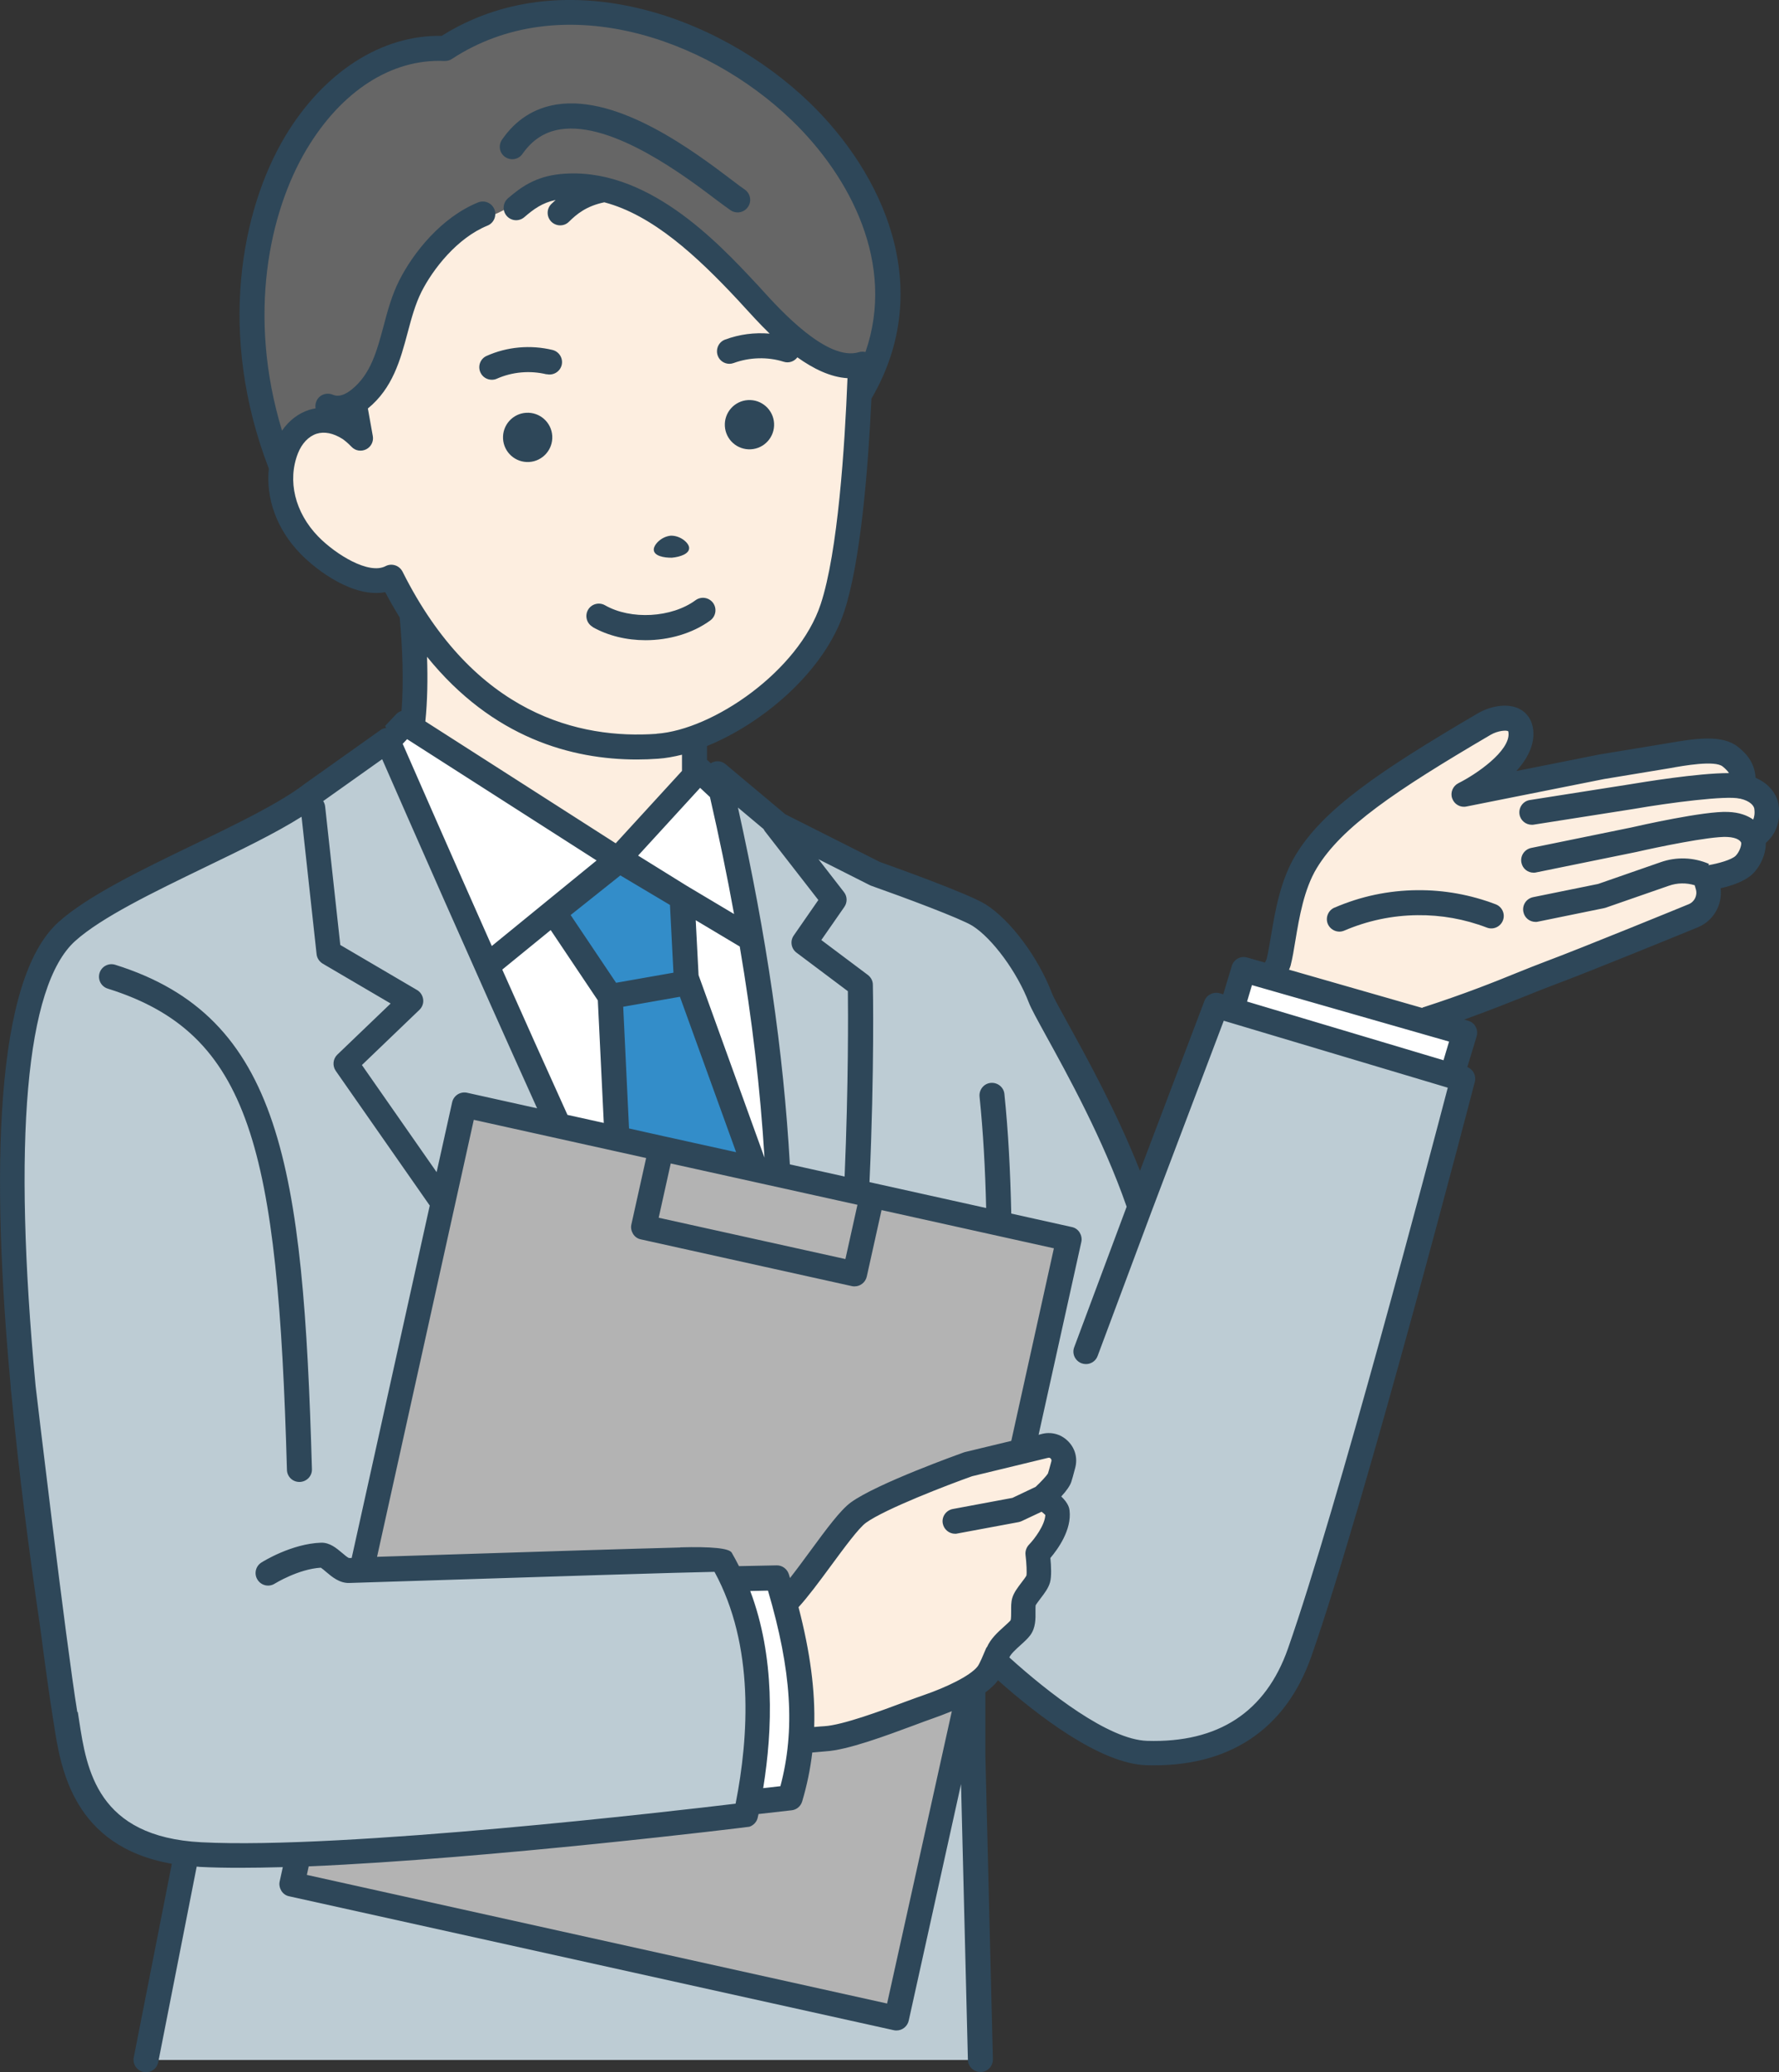 <?xml version="1.0" encoding="UTF-8"?><svg id="_レイヤー_2" xmlns="http://www.w3.org/2000/svg" width="137.39" height="160" viewBox="0 0 137.39 160"><rect x="0" y="0" width="137.39" height="160" fill="#333333" stroke="none"/><defs><style>.cls-1{fill:#fff;}.cls-2{fill:#338dc9;}.cls-3{fill:#2e4759;}.cls-4{fill:#bdccd4;}.cls-5{fill:#fdeee0;}.cls-6{fill:#b3b3b3;}.cls-7{fill:#666;}</style></defs><g id="_コンテンツ"><g><g><path class="cls-1" d="M58.68,118.27s-9.49-18.34-12.45-24.67c-5.68-12.15-15.68-35.03-16.27-36.38l1.32-1.4,.55,.35,15.87,10.17,5.92-6.46,.39-.43,1.67,1.58c4.65,20.3,5.9,37.11,2.99,57.23Z"/><path class="cls-2" d="M58.68,118.27s-6.66-12.87-10.57-20.77l-.99-20.57-4.35-6.49,5.14-4.09,4.76,2.96,.32,6.17,7.23,20.01c.11,7.36-.39,14.81-1.54,22.78Z"/><path class="cls-4" d="M1.78,107.11h0c-1.41-15.13-1.52-30.78,3.36-35.18,3.97-3.58,14.73-7.34,18.95-10.63l5.83-4.14s0,.02,.03,.06c.59,1.35,10.58,24.23,16.27,36.38,.48,1.03,1.13,2.37,1.89,3.9,3.9,7.9,10.57,20.77,10.57,20.77,1.15-7.97,1.64-15.42,1.54-22.78-.16-11.21-1.72-22.19-4.53-34.45-.1-.43-.19-.85-.29-1.28l4.7,3.94,7.46,3.76s6.71,2.37,8.03,3.2c1.75,1.1,3.78,3.87,4.75,6.42,.52,1.36,5.15,8.65,7.68,16.1l5.89-15.55,1.19,.36,17.02,5.08,.84,.25s-8.35,32.17-12.6,44.27c-2.51,7.14-8.34,7.88-11.82,7.77-5.09-.16-13.43-8.77-13.43-8.77l.02,9.04,.58,23.42H11.27s3.14-15.94,3.14-15.94c-8.34-.91-8.82-7.21-9.4-10.77-.23-1.42-.57-3.85-.93-6.64-.81-5.43-1.68-11.95-2.3-18.57,0,0,0,0,0,0Z"/><path class="cls-6" d="M57.77,139.16c.88-4.61,1.44-11.42-1.27-17.26-.24-.52-.5-1.03-.8-1.53-.04-.06-17.76,.5-27.79,.83l7.95-35.89,46.7,10.34-13.33,60.16-46.7-10.34,.51-2.31c13.92-.52,34.49-3.04,34.52-3.05,.07-.3,.13-.62,.19-.95Z"/><path class="cls-1" d="M56.5,121.9l3.52-.07c.21,.67,.39,1.33,.57,1.98,1.03,3.79,1.52,7.24,1.25,10.6-.12,1.47-.38,2.93-.82,4.38l-3.26,.37c.88-4.61,1.44-11.42-1.27-17.26Z"/><path class="cls-5" d="M60.59,123.81c1.61-1.54,4.4-6.08,5.71-7.03,1.93-1.4,8.48-3.73,8.48-3.73l5.86-1.42c.87-.26,1.7,.54,1.47,1.42-.12,.44-.22,.84-.29,1.06-.14,.42-1.3,1.5-1.3,1.5,0,0,1.09,.71,1.13,1.1,.18,1.5-1.53,3.23-1.53,3.23,0,0,.17,1.49,.04,1.96-.14,.5-.95,1.26-1.1,1.76-.15,.48,.11,1.49-.27,2-.38,.52-1.42,1.17-1.73,1.91-.19,.44-.5,1.27-.79,1.65-.84,1.1-3.29,2.1-4.6,2.55-1.63,.56-5.96,2.35-7.96,2.47-.21,.01-.87,.07-1.86,.17,.27-3.36-.22-6.81-1.25-10.6Z"/><polygon class="cls-1" points="96.03 74.86 98.16 75.47 109.84 78.81 113.11 79.75 112.12 83.05 95.1 77.97 96.03 74.86"/><path class="cls-5" d="M98.72,74.32c.49-1.96,.64-5.32,2.13-7.79,1.96-3.25,5.93-6.03,13.76-10.63,.93-.55,2.69-.85,2.83,.56,.27,2.55-4.4,4.86-4.4,4.86l10.63-2.12,5.06-.83c2.34-.42,4.05-.61,4.89,.06,.54,.43,1.18,1.05,.94,2.3,1.26,.28,1.76,1.01,1.84,1.55,.28,1.82-1.11,2.34-1.11,2.34,.3,.53-.02,1.59-.62,2.16-.81,.78-2.99,1.03-2.99,1.03l.17,.59c.27,.95-.22,1.95-1.14,2.32,0,0-8.27,3.39-11.07,4.43-2.21,.82-4.88,2.08-9.81,3.65l-11.67-3.35c.33-.63,.53-1.03,.56-1.15Z"/></g><g><path class="cls-5" d="M21.74,36.06c.07-.48,.19-.95,.37-1.42,.77-1.96,2.73-2.95,4.86-1.57,.26,.17,.56,.43,.87,.75-.16-.92-.33-1.86-.5-2.79,.15-.07,.3-.15,.46-.25,2.62-1.65,2.44-5.84,3.89-8.7,1.14-2.26,3.33-3.98,5.51-5.62,.02,.05,.04,.09,.07,.12,.65,.64,3.24-1.85,6.45-2.17,5.84-.59,10.51,4.2,13.95,8.11,1.42,1.61,5.81,6.38,8.5,5.67,.09-.02,.17-.06,.25-.1-.02,.73-.06,1.54-.1,2.41-.24,5.29-.8,12.61-2.07,16.43-1.48,4.46-6.33,8.48-10.64,10.01v2.92s-5.92,6.46-5.92,6.46l-15.87-10.17c.35-2.63,.24-5.82-.03-8.81-.55-.87-1.07-1.8-1.58-2.81-2.01,1.05-5.07-1.16-6.33-2.46-1.64-1.68-2.45-3.89-2.15-6.03Z"/><path class="cls-7" d="M66.18,28.22c-2.69,.7-7.08-4.06-8.5-5.67-3.44-3.92-8.12-8.7-13.95-8.11-3.21,.32-5.8,2.82-6.45,2.17-.03-.03-.05-.08-.07-.12-2.18,1.63-4.37,3.36-5.51,5.62-1.45,2.86-1.27,7.05-3.89,8.7-.16,.1-.31,.18-.46,.25,.16,.93,.33,1.87,.5,2.79-.31-.32-.61-.58-.87-.75-2.13-1.38-4.1-.39-4.86,1.57-.18,.47-.3,.94-.37,1.42C15.12,19.18,23.87,3.24,34.38,3.75c15.76-10.3,42.01,10.12,31.96,26.78,0,0,0,0,0,0,.04-.86,.07-1.68,.1-2.41-.08,.04-.16,.08-.25,.1Z"/></g><g><path class="cls-3" d="M103.06,70.08c2.03-.88,4.18-1.33,6.39-1.35,2.07-.02,4.12,.35,6.06,1.09,.5,.19,.75,.75,.56,1.24-.19,.5-.75,.75-1.24,.56-1.72-.66-3.53-.98-5.36-.96-1.95,.02-3.85,.42-5.65,1.19-.12,.05-.25,.08-.38,.08-.37,0-.73-.22-.89-.58-.21-.49,.02-1.06,.5-1.27Z"/><path class="cls-3" d="M8.9,74.49c12.81,4.02,14.52,15.5,15.19,38.94,.02,.53-.4,.97-.94,.99,0,0-.02,0-.03,0-.52,0-.95-.41-.96-.94-.7-24.84-2.8-33.69-13.84-37.15-.51-.16-.79-.7-.63-1.21,.16-.51,.7-.79,1.21-.63Z"/><path class="cls-3" d="M.88,107.63c.56,5.93,1.35,12.07,2.23,18.06,.37,2.86,.72,5.35,.95,6.79,.03,.2,.07,.41,.1,.63,.52,3.39,1.47,9.45,9.11,10.79l-2.94,14.95c-.1,.52,.24,1.03,.76,1.13,.06,.01,.13,.02,.19,.02,.45,0,.85-.32,.94-.78l2.97-15.1c.07,0,.14,.01,.22,.02,.94,.05,1.98,.07,3.11,.07,1.04,0,2.15-.02,3.32-.05l-.24,1.1c-.06,.25,0,.51,.13,.73,.14,.22,.35,.37,.6,.42l46.7,10.34c.07,.02,.14,.02,.21,.02,.44,0,.84-.31,.94-.76l4.04-18.26,.53,21.29c.01,.53,.46,.94,.99,.94,.53-.01,.95-.45,.94-.99l-.58-23.42v-4.9c.37-.28,.7-.57,.94-.89,.01-.01,.02-.03,.03-.05,2.98,2.65,7.85,6.44,11.45,6.56,6.34,.2,10.76-2.71,12.76-8.42,4.21-12,12.54-44.03,12.62-44.35,.12-.47-.13-.96-.58-1.13l.72-2.38c.07-.25,.05-.51-.08-.74-.12-.23-.33-.39-.58-.46l-.3-.09c1.98-.71,3.52-1.33,4.8-1.84,.79-.32,1.47-.59,2.11-.83,2.78-1.03,10.76-4.3,11.1-4.44,1.23-.49,1.95-1.75,1.79-3.03,.81-.18,1.86-.52,2.47-1.1,.6-.58,1.04-1.54,1.02-2.4,.62-.53,1.21-1.49,.99-2.94-.11-.73-.65-1.6-1.78-2.09-.07-1.34-.97-2.07-1.34-2.37-1.2-.97-3.19-.7-5.66-.26l-5.05,.83-6.42,1.28c.82-.91,1.42-1.99,1.3-3.17-.08-.74-.46-1.32-1.07-1.63-.97-.49-2.31-.18-3.2,.34-7.68,4.5-11.97,7.44-14.09,10.96-1.17,1.94-1.57,4.31-1.89,6.21-.11,.67-.22,1.3-.34,1.81-.02,.06-.07,.15-.13,.27l-1.37-.39c-.51-.15-1.04,.14-1.19,.65l-.66,2.19-.27-.08c-.48-.14-1,.11-1.18,.58l-4.98,13.13c-1.8-4.56-4.12-8.76-5.6-11.44-.57-1.04-1.07-1.94-1.19-2.25-1.06-2.79-3.22-5.69-5.14-6.89-1.34-.84-7.24-2.94-8.16-3.27l-7.3-3.68-4.62-3.87c-.32-.27-.77-.3-1.12-.08,0,0,0,0-.02,.01l-.2-.19s-.06-.05-.09-.07v-1.07c4.38-1.78,9.08-5.8,10.59-10.36,1.29-3.89,1.86-11.14,2.11-16.46,5.02-8.6,.84-17.44-4.79-22.87C55.29,.96,43.27-2.99,34.11,2.77c-4.64-.09-9.13,2.8-12.11,7.79-3.35,5.63-5.25,15.21-1.24,25.62-.24,2.31,.62,4.7,2.44,6.57,1.29,1.33,4.13,3.43,6.55,2.97,.36,.69,.74,1.34,1.12,1.96,.22,2.45,.31,4.98,.14,7.21-.16,.05-.3,.13-.42,.26l-.85,.9s.05,.1,.08,.15c-.16,.02-.31,.07-.44,.17l-5.83,4.14c-1.91,1.48-5.32,3.13-8.62,4.72-4.03,1.94-8.19,3.96-10.42,5.97C-.43,75.65-.71,90.45,.83,107.08c0,.05,0,.09,0,.14,0,.02,.02,.16,.05,.41ZM29.52,58.63c1.63,3.73,7.18,16.37,11.96,26.94l-5.41-1.2c-.52-.11-1.03,.21-1.15,.73l-1.2,5.4-5.77-8.27,4.44-4.26c.22-.21,.33-.51,.29-.81-.04-.3-.21-.57-.47-.72l-5.93-3.48-1.17-10.69c-.02-.16-.07-.3-.15-.42l4.55-3.23Zm28.42,64.21l1.37-.03c1.82,6.18,2.11,10.77,.96,15.1l-1.33,.15c.74-4.56,.91-10.16-1-15.22Zm-5.4-3.36c-1.94,.05-4.62,.13-7.61,.22-5.11,.16-11.11,.35-15.81,.5l7.47-33.74,13.31,2.95-1.14,5.13c-.06,.25,0,.51,.13,.73,.14,.22,.35,.37,.6,.42l16.3,3.61c.07,.02,.14,.02,.21,.02,.44,0,.84-.31,.94-.76l1.14-5.13,13.31,2.95-3.29,14.87-3.57,.86s-.06,.02-.1,.03c-.27,.1-6.7,2.39-8.72,3.86-.81,.59-1.89,2.06-3.14,3.76-.5,.68-1.05,1.43-1.56,2.08-.03-.1-.06-.2-.09-.3-.13-.41-.52-.69-.94-.68l-2.91,.06c-.18-.35-.36-.7-.56-1.04q-.3-.51-4-.41Zm13.68-26.46l-.93,4.19-14.42-3.19,.93-4.19,14.42,3.19Zm-9.53-22.45l-3.64-2.17-3.77-2.34,4.79-5.23,.76,.71c.71,3.1,1.33,6.1,1.86,9.03Zm-10.62-4.13l-8.09,6.6c-3.22-7.25-6.01-13.62-6.88-15.61l.34-.36,14.64,9.37Zm-2.24,19.65c-1.63-3.59-3.37-7.48-5.04-11.23l3.74-3.05,3.64,5.43,.46,9.46-2.8-.62Zm4.75,1.05l-.45-9.41,4.38-.77,4.34,12-5.57-1.23s0,0,0,0c0,0,0,0,0,0l-2.69-.6Zm3.16-17.27l.27,5.23-4.43,.78-3.51-5.23,3.84-3.06,3.83,2.28Zm7.3,19.51l-5.09-14.09-.22-4.24,3.4,2.03c.96,5.65,1.59,11.02,1.91,16.3Zm-8.35-32.72c-5.88,.41-14.05-1.43-19.6-12.52-.12-.23-.32-.41-.57-.49-.25-.08-.51-.06-.74,.06-1.29,.68-3.84-.89-5.2-2.28-1.8-1.85-2.4-4.31-1.57-6.43,.3-.76,.82-1.31,1.44-1.51,.6-.19,1.29-.05,2,.4,.13,.09,.36,.26,.7,.61,.29,.31,.75,.38,1.13,.19,.38-.19,.59-.61,.51-1.03-.14-.76-.26-1.46-.38-2.12,1.92-1.57,2.51-3.75,3.07-5.85,.3-1.13,.59-2.2,1.07-3.16,.89-1.76,2.76-4.16,5.1-5.11,.49-.2,.73-.76,.53-1.26-.2-.49-.76-.73-1.26-.53-2.83,1.15-5,3.87-6.09,6.03-.57,1.13-.9,2.35-1.21,3.53-.51,1.89-.98,3.68-2.43,4.86-.57,.47-1.07,.61-1.48,.43-.49-.21-1.06,0-1.27,.49-.08,.18-.1,.38-.07,.56-.17,.03-.34,.07-.51,.12-.83,.27-1.55,.83-2.08,1.6-2.7-8.88-.99-16.86,1.88-21.69,2.71-4.55,6.6-7.04,10.67-6.85,.2,0,.4-.04,.57-.16,8.35-5.46,19.53-1.74,26.26,4.75,4.52,4.36,8.03,11.09,5.68,17.88-.16-.04-.33-.04-.5,.01-2.46,.75-6.12-3.3-7.5-4.82-.17-.19-.32-.36-.45-.49-2.97-3.18-8.49-9.09-15.11-8.44-1.94,.19-3.07,1.03-4.05,1.87-.4,.35-.45,.95-.1,1.36,.35,.4,.95,.45,1.36,.1,.72-.62,1.38-1.11,2.42-1.33-.11,.1-.22,.21-.33,.31-.38,.37-.38,.98-.01,1.36,.19,.19,.44,.29,.69,.29s.49-.09,.68-.28c.6-.59,1.34-1.21,2.73-1.5,3.73,.98,7.15,4.15,10.34,7.57,.12,.13,.27,.29,.43,.47,.53,.58,1.21,1.33,2,2.1-1.16-.1-2.34,.05-3.44,.46-.5,.18-.75,.74-.57,1.24,.14,.39,.51,.63,.9,.63,.11,0,.22-.02,.33-.06,1.22-.45,2.63-.49,3.86-.1,.4,.13,.82-.02,1.06-.34,1.22,.87,2.54,1.53,3.87,1.61-.21,5.28-.74,13.43-2.07,17.45-1.71,5.17-8.33,9.7-12.67,10Zm1.98,1.61v1.25s-5.12,5.59-5.12,5.59l-14.7-9.41c.16-1.56,.19-3.26,.13-4.99,5.08,6.28,11.19,7.93,16.2,7.93,.56,0,1.11-.02,1.64-.06,.59-.04,1.21-.15,1.85-.31Zm4.31,4.07l1.99,1.67c.03,.06,.07,.13,.11,.18l4.12,5.3-1.9,2.74c-.3,.43-.2,1.01,.21,1.32l3.97,2.98c.02,1.6,.05,7.16-.25,14.31l-4.23-.94c-.49-8.69-1.8-17.62-4.01-27.56Zm39.71,13.72l15.22,4.36-.43,1.44-15.17-4.53,.38-1.28Zm13.14,1.76l-10.28-2.95c.06-.14,.1-.24,.12-.31,.15-.58,.26-1.26,.38-1.99,.29-1.74,.66-3.92,1.64-5.54,1.92-3.17,6.02-5.95,13.42-10.29,.56-.33,1.23-.38,1.37-.28,0,0,.01,.04,.02,.11,.15,1.42-2.54,3.24-3.87,3.9-.43,.22-.64,.72-.48,1.17,.16,.46,.63,.73,1.1,.63l10.63-2.12,5.03-.83c1.15-.21,3.52-.63,4.13-.14,.22,.18,.38,.34,.49,.51-2.45,0-6.7,.71-7.68,.87l-7.7,1.21c-.53,.08-.88,.58-.8,1.1,.07,.47,.48,.81,.95,.81,.05,0,.1,0,.15-.01l7.71-1.21c2.82-.49,7.2-1.05,8.18-.8,0,0,.01,0,.02,0,0,0,.01,0,.02,0,.8,.18,1.06,.56,1.1,.76,.06,.39,0,.66-.08,.86-.45-.32-1.08-.56-1.94-.59-1.8-.09-6.91,1.07-7.48,1.2l-7.73,1.58c-.52,.11-.86,.62-.75,1.14,.09,.46,.49,.77,.94,.77,.06,0,.13,0,.19-.02l7.75-1.58c1.52-.35,5.68-1.22,7-1.16,.84,.04,1.04,.33,1.09,.44,0,0,0,0,0,0,.04,.18-.12,.71-.43,1.02-.33,.31-1.33,.59-2.1,.72l.04-.1h0c-1.18-.51-2.51-.56-3.73-.13l-4.83,1.68-5.02,1.02c-.52,.11-.86,.61-.75,1.14,.09,.46,.49,.77,.94,.77,.06,0,.13,0,.19-.02l5.09-1.04s.08-.02,.12-.03l4.89-1.7c.65-.23,1.35-.24,2-.04l.09,.31c.14,.48-.11,.98-.57,1.16-.09,.04-8.3,3.4-11.04,4.42-.67,.25-1.36,.53-2.16,.85-1.77,.72-4.03,1.63-7.33,2.7Zm-31.88,50.15h0c.11-.27,.52-.64,.84-.93,.3-.27,.58-.52,.78-.79,.42-.57,.41-1.28,.4-1.84,0-.15,0-.38,.01-.46,.04-.09,.26-.37,.39-.55,.3-.39,.6-.79,.72-1.22,.13-.45,.09-1.27,.03-1.89,.57-.67,1.66-2.17,1.48-3.67-.02-.15-.06-.52-.64-1.08,.42-.45,.67-.83,.77-1.11,.07-.21,.17-.57,.31-1.11,.2-.76-.02-1.53-.58-2.07-.55-.54-1.32-.73-2.06-.52l-.19,.05,3.3-14.89c.06-.25,0-.51-.13-.73-.14-.22-.35-.37-.6-.42l-4.68-1.04c-.07-3.21-.23-6.33-.53-9.23-.05-.53-.53-.91-1.06-.86-.53,.05-.91,.53-.86,1.06,.28,2.7,.44,5.61,.51,8.6l-8.57-1.9s0,0,0,0,0,0,0,0l-.44-.1c.39-8.68,.27-15.1,.26-15.24,0-.3-.15-.57-.38-.75l-3.6-2.7,1.78-2.56c.24-.35,.23-.81-.03-1.14l-1.97-2.54,3.94,1.99s.07,.03,.11,.05c2.66,.94,6.94,2.54,7.84,3.1,1.54,.97,3.46,3.58,4.36,5.94,.17,.44,.62,1.26,1.3,2.5,1.67,3.03,4.45,8.06,6.25,13.25l-4.05,10.85c-.19,.5,.07,1.05,.57,1.24,.11,.04,.22,.06,.34,.06,.39,0,.76-.24,.9-.63l4.17-11.17s0,0,0,0l5.57-14.71,17.3,5.17c-1.39,5.3-8.55,32.5-12.34,43.3-1.72,4.9-5.37,7.3-10.88,7.13-2.98-.09-7.63-3.72-10.63-6.43Zm-1.77-.76l-.1,.23c-.14,.34-.41,.98-.57,1.21-.57,.75-2.49,1.65-4.15,2.22-.36,.12-.86,.31-1.44,.52-1.81,.68-4.85,1.81-6.27,1.89-.12,0-.38,.03-.77,.06,.09-2.78-.31-5.79-1.21-9.25,.74-.81,1.6-1.97,2.49-3.18,1.01-1.37,2.15-2.93,2.72-3.34,1.48-1.07,6.36-2.94,8.19-3.59l5.82-1.41s.03,0,.05-.01c.1-.03,.16,.01,.2,.05,.04,.04,.08,.11,.06,.2-.15,.55-.22,.83-.27,.96-.11,.18-.53,.64-.95,1.03l-1.79,.85-4.61,.86c-.52,.1-.87,.6-.77,1.12,.09,.46,.49,.79,.95,.79,.06,0,.12,0,.18-.02l4.73-.88c.08-.02,.16-.04,.24-.08l1.53-.72c.12,.09,.22,.18,.29,.25-.03,.78-.84,1.86-1.26,2.29-.2,.21-.3,.5-.27,.78,.08,.66,.11,1.41,.07,1.61-.04,.09-.26,.38-.39,.55-.28,.37-.58,.76-.7,1.17-.1,.33-.09,.68-.09,1.03,0,.21,0,.59-.04,.7-.07,.09-.3,.3-.5,.48-.49,.44-1.05,.95-1.33,1.6Zm-52.34,16.89c13.96-.59,33.93-3.03,34.04-3.06,.32-.11,.57-.38,.64-.71,.02-.09,.04-.18,.06-.27l2.56-.29c.38-.04,.7-.31,.81-.68,.37-1.24,.63-2.49,.78-3.78,.54-.05,.9-.08,1.03-.09,1.71-.1,4.67-1.21,6.83-2.01,.56-.21,1.04-.39,1.39-.51,.37-.13,.92-.33,1.53-.58l-5,22.57-44.81-9.93,.14-.65Zm-17.87-11.92c-.87-5.31-3.2-24.98-3.22-25.17,0,0,0,0,0,0-1.78-18.97-.77-30.9,3.05-34.35,2.03-1.83,6.07-3.78,9.97-5.67,2.82-1.36,5.51-2.66,7.52-3.93l1.16,10.61c.03,.3,.21,.57,.47,.73l5.25,3.08-4.12,3.95c-.34,.33-.39,.86-.12,1.25l7.26,10.4-6.03,27.21c-.07,0-.15,0-.22,0-.12-.05-.38-.27-.53-.4-.44-.37-.94-.79-1.6-.78-2.29,.07-4.53,1.47-4.62,1.53-.45,.28-.59,.88-.3,1.33,.28,.45,.88,.59,1.33,.3,.02-.01,1.83-1.13,3.56-1.23,.1,.07,.28,.21,.4,.32,.46,.39,1.04,.88,1.79,.86,15.82-.51,25.87-.82,28.21-.86,3.1,5.69,2.65,12.73,1.63,17.9-4.48,.54-30.28,3.55-41.26,2.98-8.05-.42-8.86-5.61-9.44-9.4-.03-.22-.07-.44-.1-.65Z"/><g><path class="cls-3" d="M57.77,30.89c1.05-.06,1.95,.74,2.01,1.79,.06,1.05-.74,1.95-1.79,2.01-1.05,.06-1.95-.74-2.01-1.79-.06-1.05,.74-1.95,1.79-2.01Z"/><path class="cls-3" d="M40.64,31.87c1.05-.06,1.95,.74,2.01,1.79,.06,1.05-.74,1.95-1.79,2.01-1.05,.06-1.95-.74-2.01-1.79-.06-1.05,.74-1.95,1.79-2.01Z"/><path class="cls-3" d="M51.9,43.06c-.64,.01-1.39-.14-1.41-.61-.02-.38,.57-1.02,1.31-1.09h0c.74-.02,1.4,.55,1.42,.93,.03,.47-.69,.71-1.33,.77Z"/><path class="cls-3" d="M42.21,28.9c-1.28-.31-2.65-.19-3.84,.34-.13,.06-.26,.08-.39,.08-.37,0-.72-.21-.88-.57-.22-.49,0-1.06,.48-1.27,1.58-.71,3.39-.87,5.09-.46,.52,.13,.83,.65,.71,1.16-.13,.52-.65,.83-1.16,.71Z"/><path class="cls-3" d="M45.77,48.4c-.46-.26-.62-.85-.36-1.31,.26-.46,.85-.62,1.31-.36,2.01,1.15,5.15,.97,7-.39,.43-.31,1.03-.22,1.35,.21,.31,.43,.22,1.03-.21,1.35-1.38,1.01-3.2,1.53-5.01,1.53-1.45,0-2.89-.34-4.09-1.02Z"/></g><path class="cls-3" d="M38.78,10.77c1.05-1.52,2.46-2.42,4.19-2.7,4.86-.77,10.75,3.71,13.59,5.86,.42,.32,.75,.57,.95,.7,.44,.3,.56,.9,.26,1.34-.19,.28-.49,.43-.8,.43-.19,0-.37-.05-.54-.16-.25-.17-.59-.43-1.04-.76-2.42-1.83-8.08-6.13-12.13-5.49-1.2,.19-2.15,.81-2.91,1.89-.3,.44-.9,.54-1.34,.24-.44-.3-.54-.9-.24-1.34Z"/></g></g></g></svg>